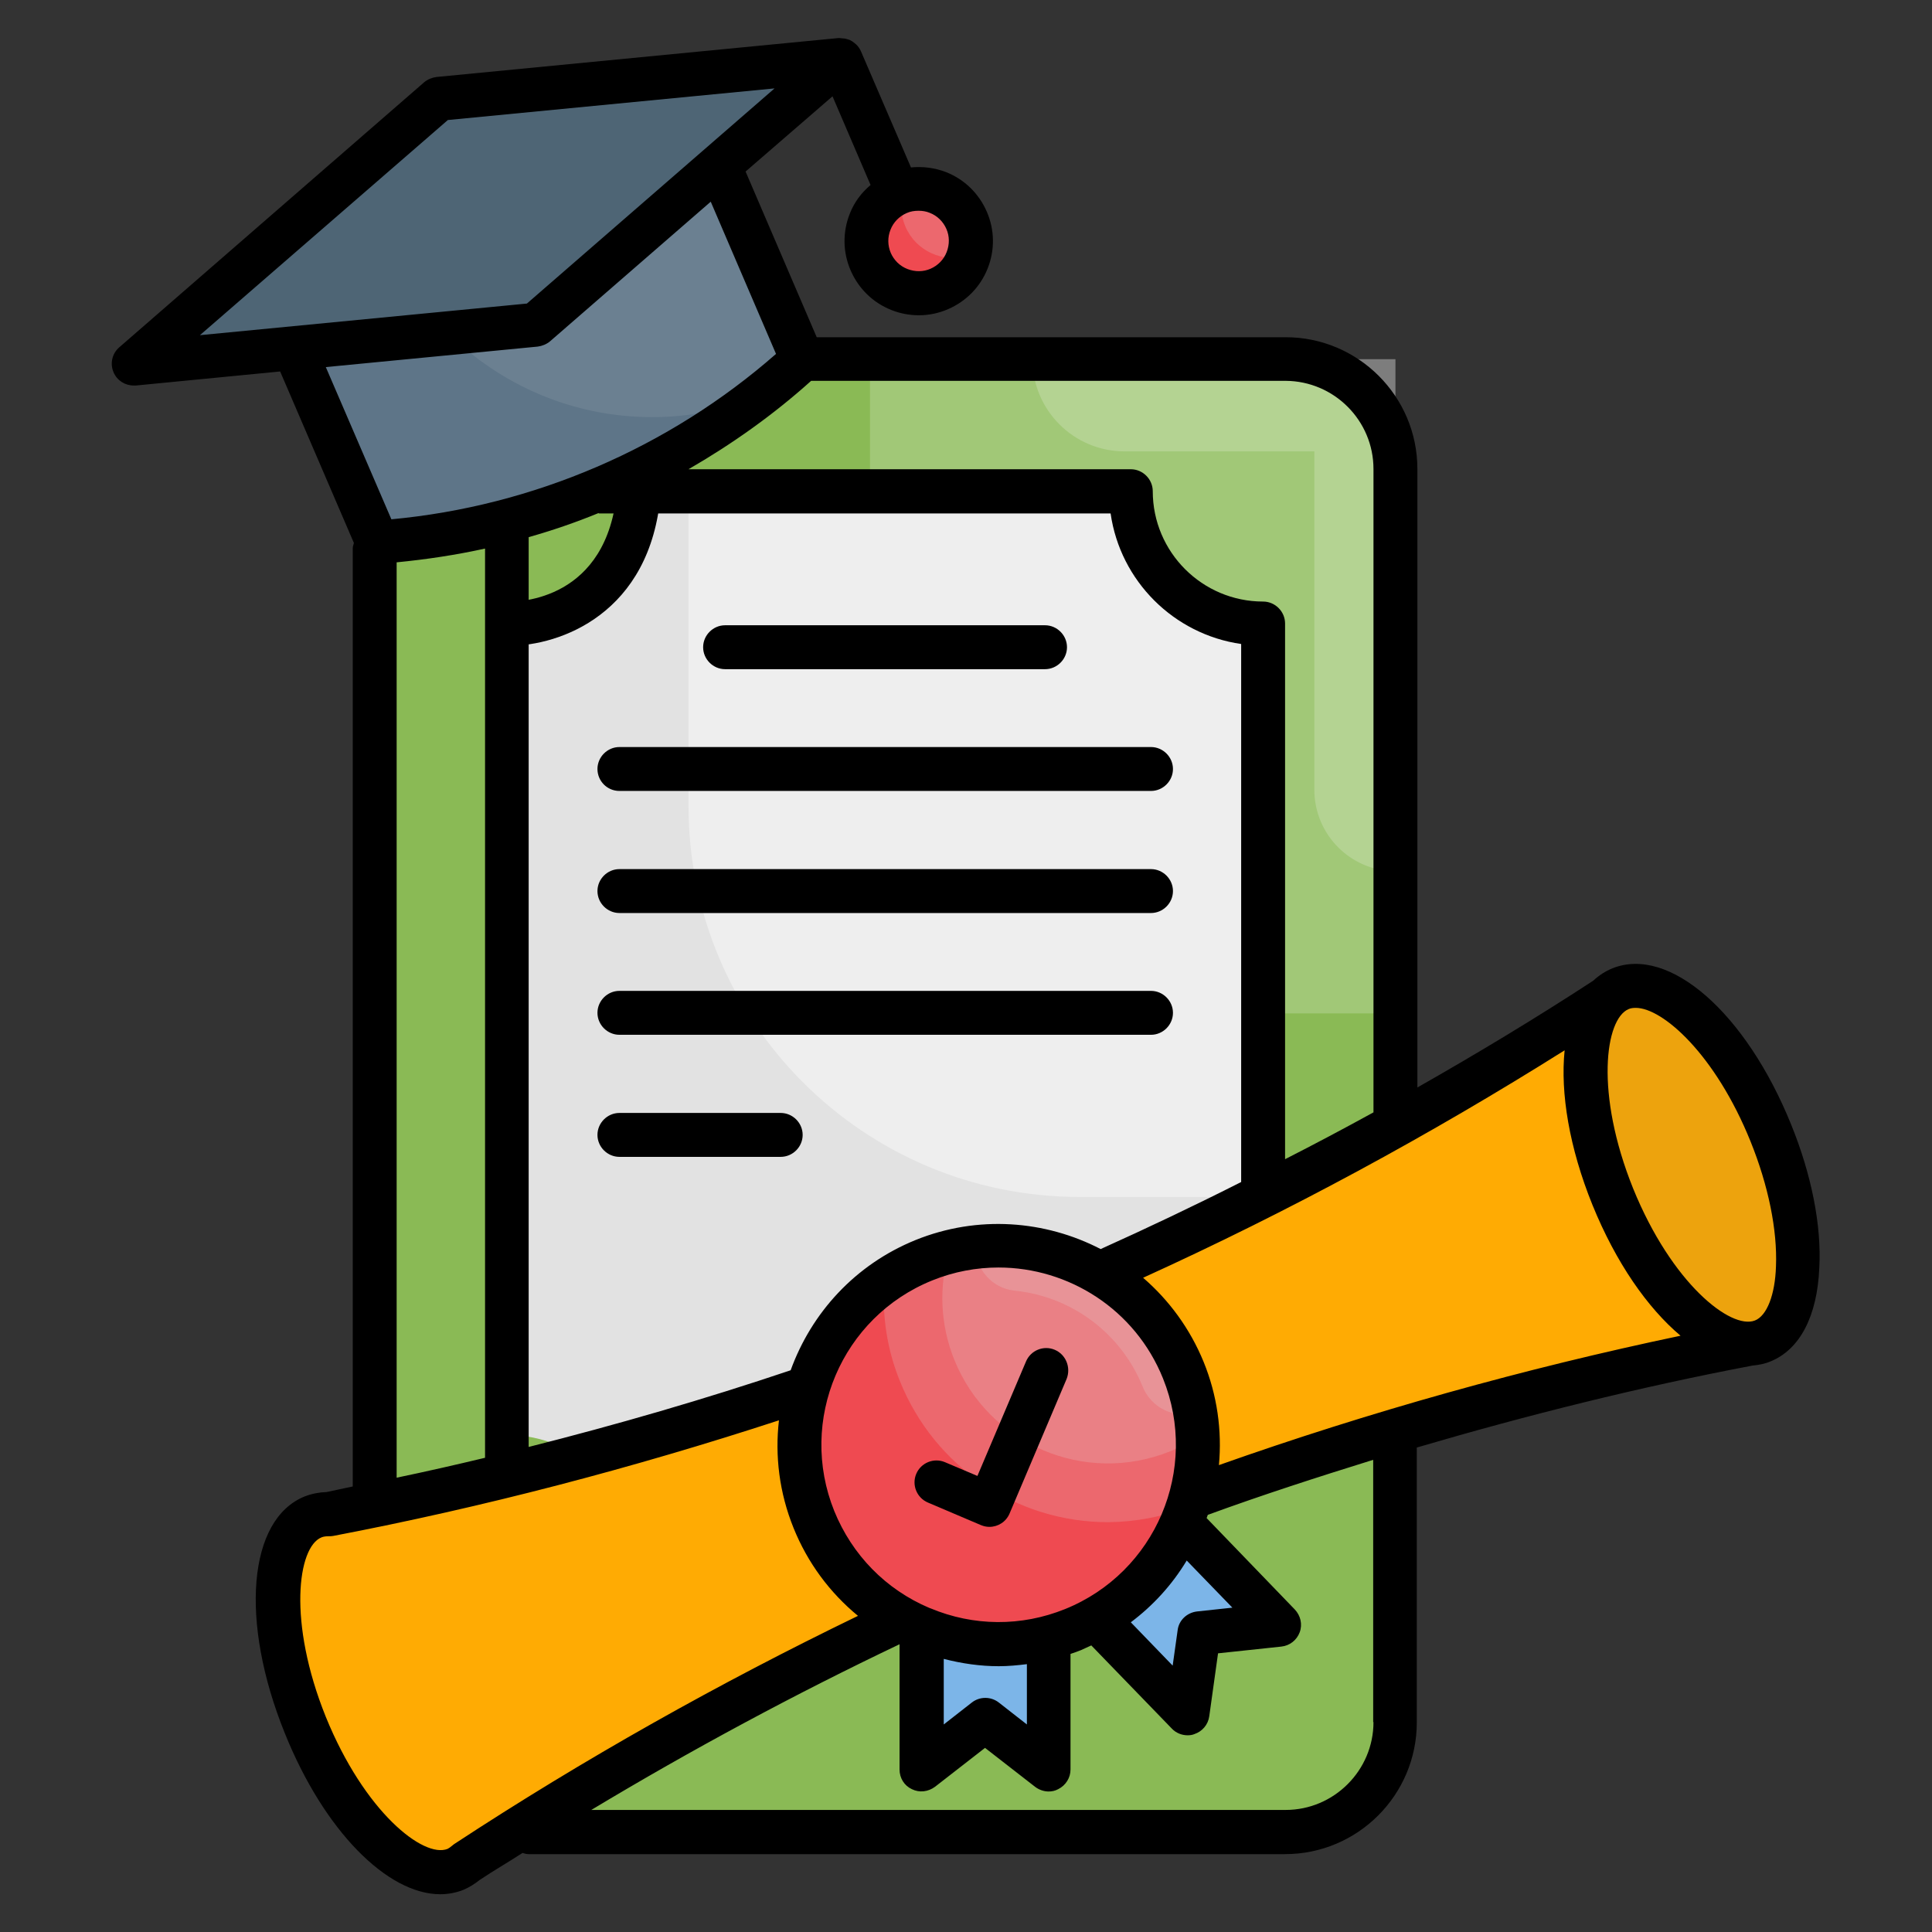 <svg id="Layer_1" enable-background="new 0 0 66 66" height="512" viewBox="0 0 66 66" width="512" xmlns="http://www.w3.org/2000/svg"><rect x="0" y="0" width="66" height="66" fill="#333333" stroke="none"/><g><g><g><path d="m43.92 12.27h-27.37c-2.07 0-3.75 1.68-3.75 3.75v42.89c0 2.07 1.68 3.75 3.75 3.75h27.37c2.07 0 3.75-1.68 3.75-3.75v-42.89c0-2.07-1.68-3.75-3.75-3.75z" fill="#8aba55"/></g><g opacity=".2"><path d="m47.67 34.62v-22.35h-17.95v14.35c0 4.42 3.58 8 8 8z" fill="#fff"/></g><g opacity=".2"><path d="m47.67 29.76v-17.49h-12.4c0 1.74 1.41 3.15 3.15 3.15h6.48v11.56c0 1.53 1.24 2.78 2.77 2.78z" fill="#fff"/></g><g><path d="m38.64 16.79h-16.81c0 2.49-2.02 4.52-4.52 4.52v27.71c2.49 0 4.52 2.02 4.52 4.52h16.81c0-2.49 2.02-4.52 4.52-4.52v-27.72c-2.5 0-4.52-2.02-4.52-4.51z" fill="#e2e2e2"/></g><g><ellipse cx="57.8" cy="39.79" fill="#eda30d" rx="2.91" ry="6.49" transform="matrix(.927 -.375 .375 .927 -10.697 24.549)"/></g><g><path d="m54.91 34.08c-5.55 3.63-11.34 6.77-17.34 9.43 1.24.73 2.27 1.86 2.85 3.3.58 1.45.63 2.97.24 4.37 6.19-2.27 12.57-4.04 19.12-5.28-1.47.07-3.47-2.01-4.68-5.02-1.19-2.94-1.23-5.77-.19-6.8z" fill="#ffab03"/></g><g><path d="m27.81 51.91c-.6-1.49-.64-3.08-.2-4.51-5.32 1.81-10.78 3.26-16.36 4.32-.19 0-.37.03-.54.09-1.49.6-1.61 3.79-.27 7.11s3.64 5.53 5.13 4.93c.14-.06.27-.15.39-.25 4.77-3.13 9.74-5.9 14.85-8.31-1.32-.72-2.4-1.88-3-3.38z" fill="#ffab03"/></g><g><circle cx="34.12" cy="49.36" fill="#ef4a51" r="6.81"/></g><g opacity=".2"><path d="m40.58 51.48c.48-1.47.47-3.12-.15-4.67-1.41-3.48-5.37-5.17-8.86-3.76-.49.2-.94.45-1.36.75-.08 1.15.09 2.3.54 3.4 1.18 2.91 3.97 4.8 7.11 4.8.93-.01 1.84-.18 2.72-.52z" fill="#e2e2e2"/></g><g opacity=".2"><path d="m39.97 49.58c.33-.13.64-.3.94-.49-.03-.76-.18-1.53-.48-2.28-1.3-3.21-4.76-4.88-8.02-4.03-.33 1.17-.3 2.45.19 3.67 1.17 2.9 4.47 4.3 7.37 3.13z" fill="#e2e2e2"/></g><g><path d="m31.49 55.64v4.81l2.17-1.69 2.17 1.69v-4.51c-1.48.39-3 .26-4.34-.3z" fill="#7cb5e8"/></g><g><path d="m37.45 55.28 3.13 3.24.39-2.73 2.74-.29-3.34-3.46c-.58 1.35-1.58 2.5-2.92 3.24z" fill="#7cb5e8"/></g><g><path d="m14.99 3.38-10.42 9.04 13.73-1.33 10.42-9.04z" fill="#4e6575"/></g><g><circle cx="31.38" cy="8.23" fill="#ef4a51" r="1.78"/></g><g opacity=".2"><path d="m30.87 6.53c-.12.39-.11.81.06 1.21.36.84 1.29 1.25 2.14 1 .12-.39.11-.81-.06-1.21-.36-.84-1.29-1.25-2.14-1z" fill="#e2e2e2"/></g><g><path d="m18.3 11.09c-2.75.27-5.5.53-8.26.8.95 2.21 1.9 4.43 2.85 6.64 5.41-.38 10.53-2.58 14.52-6.24-.95-2.21-1.9-4.43-2.85-6.64-2.08 1.81-4.17 3.63-6.26 5.44z" fill="#5e7588"/></g><g opacity=".2"><path d="m40.43 46.81c-1.18-2.91-4.13-4.56-7.11-4.2.01.75.57 1.4 1.34 1.48 1.96.2 3.64 1.46 4.38 3.29.24.58.8.94 1.39.94.13 0 .27-.03.4-.06-.08-.49-.21-.98-.4-1.45z" fill="#e2e2e2"/></g><g opacity=".4"><path d="m38.64 16.79h-15.12v10.74c0 7.38 5.98 13.36 13.36 13.36h6.28v-19.59c-2.5 0-4.52-2.02-4.52-4.51z" fill="#fff"/></g><g opacity=".1"><path d="m18.3 11.09-2.99.29c1.79 1.77 4.25 2.87 6.97 2.87 1.28 0 2.51-.25 3.63-.7.52-.4 1.02-.82 1.5-1.27l-2.85-6.64z" fill="#e2e2e2"/></g></g><g><path d="m24.77 22.86h10.93c.41 0 .75-.34.75-.75s-.34-.75-.75-.75h-10.93c-.41 0-.75.34-.75.75s.34.75.75.75z"/><path d="m21.16 27.02h18.16c.41 0 .75-.34.75-.75s-.34-.75-.75-.75h-18.16c-.41 0-.75.34-.75.75s.33.75.75.75z"/><path d="m39.32 29.69h-18.16c-.41 0-.75.34-.75.75s.34.75.75.75h18.16c.41 0 .75-.34.75-.75s-.34-.75-.75-.75z"/><path d="m39.32 33.85h-18.16c-.41 0-.75.34-.75.75s.34.75.75.75h18.16c.41 0 .75-.34.75-.75s-.34-.75-.75-.75z"/><path d="m26.67 38.02h-5.51c-.41 0-.75.34-.75.75s.34.75.75.75h5.51c.41 0 .75-.34.75-.75s-.34-.75-.75-.75z"/><path d="m61.19 38.42c-1.55-3.83-4.17-6.12-6.11-5.34-.24.1-.46.24-.65.42-1.96 1.28-3.97 2.49-6.01 3.65v-21.13c0-2.48-2.02-4.5-4.5-4.5h-16.02l-2.43-5.66 2.97-2.57 1.3 3.03c-.31.26-.56.59-.71.98-.25.63-.24 1.32.03 1.94s.76 1.1 1.39 1.35c.3.12.62.18.94.18.34 0 .68-.07 1-.21.62-.27 1.1-.76 1.35-1.39s.24-1.32-.03-1.94-.76-1.1-1.39-1.35c-.39-.15-.8-.2-1.2-.16l-1.71-3.97c-.04-.09-.09-.16-.15-.22-.02-.02-.05-.04-.07-.06-.05-.04-.09-.07-.15-.1-.03-.01-.06-.02-.09-.03-.06-.02-.12-.03-.18-.03-.03 0-.06-.01-.09-.01-.01 0-.03 0-.04 0l-13.73 1.33c-.15.02-.3.08-.42.18l-10.41 9.05c-.25.21-.33.56-.2.86.12.28.39.45.69.45h.07l4.93-.48 2.52 5.86c-.02.06-.04.13-.04.19v32.04c-.3.06-.59.13-.89.19-.27.01-.52.06-.75.15-1.94.78-2.23 4.26-.68 8.09 1.34 3.33 3.5 5.5 5.31 5.5.27 0 .54-.05.79-.15.19-.08.37-.19.56-.34.48-.32.98-.61 1.46-.92.07.02.13.04.2.04h25.85c2.48 0 4.5-2.02 4.5-4.5v-9.39c3.78-1.11 7.62-2.07 11.47-2.8.21-.02.42-.06.61-.14 1.01-.41 1.6-1.55 1.67-3.2.08-1.45-.27-3.19-.96-4.89zm-30.77-30.57c.1-.26.3-.46.55-.57.13-.06.27-.08.41-.08.13 0 .26.02.38.07.26.1.46.3.57.55s.11.53.01.79-.3.46-.55.57-.53.11-.79.01-.46-.3-.57-.55c-.11-.26-.11-.54-.01-.79zm16.5 8.17v21.98c-1 .55-2 1.08-3.02 1.6v-18.3c0-.41-.34-.75-.75-.75-2.08 0-3.77-1.69-3.77-3.77 0-.41-.34-.75-.75-.75h-15.11c1.49-.86 2.9-1.86 4.19-3.02h16.21c1.66.01 3 1.36 3 3.01zm-10.54 38.95c-1.49.6-3.12.59-4.6-.03-.01 0-.02-.01-.03-.01-1.49-.63-2.64-1.81-3.25-3.31-1.25-3.1.25-6.63 3.35-7.88.74-.3 1.51-.44 2.26-.44 2.4 0 4.67 1.43 5.62 3.79 1.25 3.1-.25 6.63-3.35 7.88zm4.16-1.66 1.56 1.61-1.21.13c-.34.04-.62.3-.66.64l-.17 1.21-1.43-1.48c.76-.57 1.41-1.28 1.91-2.11zm-5.46 3.54v2.06l-.96-.75c-.27-.21-.65-.21-.92 0l-.96.75v-2.24c.62.16 1.25.25 1.88.25.32 0 .64-.03.96-.07zm2.52-14.18c-1.89-.98-4.19-1.17-6.32-.31-2.07.84-3.56 2.49-4.27 4.45-2.94.99-5.94 1.86-8.95 2.62v-31.08c.81-.23 1.6-.5 2.38-.82.01 0 .02.01.03.01h17.47c.33 2.31 2.16 4.13 4.46 4.46v18.38c-1.58.8-3.18 1.56-4.8 2.29zm-30.77-31.22 8.47-7.35 11.16-1.08-8.46 7.35zm11.54.39c.15-.02.3-.08.42-.18l5.49-4.77 2.23 5.2c-3.66 3.21-8.29 5.2-13.14 5.65l-2.24-5.2zm-4.82 7.37c1.02-.1 2.02-.25 3.02-.47v31.06c-1 .24-2.01.47-3.02.68zm1.99 43.77c-.03.02-.06.04-.08.06-.07.06-.13.1-.17.12-.82.33-2.84-1.26-4.16-4.51-1.31-3.25-.96-5.8-.15-6.13.07-.03.16-.04.25-.04.05 0 .1 0 .15-.01 5.13-.98 10.24-2.32 15.23-3.95-.14 1.21.01 2.47.5 3.68.48 1.19 1.24 2.21 2.2 3-4.75 2.3-9.38 4.9-13.77 7.78zm31.38-4.15c0 1.65-1.35 3-3 3h-23.72c3.41-2.05 6.94-3.95 10.53-5.66v4.28c0 .29.16.55.42.67.26.13.56.09.79-.08l1.71-1.33 1.71 1.33c.13.1.3.16.46.16.11 0 .22-.02.33-.08.26-.13.42-.39.42-.67v-3.95c.12-.04.24-.08.36-.13s.23-.11.35-.16l2.75 2.84c.14.15.34.23.54.23.08 0 .16-.01.23-.04.27-.09.47-.32.51-.61l.3-2.15 2.16-.23c.29-.03.53-.22.63-.49s.03-.57-.17-.78l-3.01-3.12c.01-.04.03-.07.04-.11 1.86-.68 3.75-1.29 5.65-1.88v8.96zm-5.28-8.78c.11-1.18-.06-2.39-.52-3.52-.47-1.15-1.19-2.12-2.07-2.88 4.97-2.26 9.79-4.87 14.4-7.77-.15 1.46.16 3.33.95 5.28.8 1.97 1.88 3.52 3.01 4.47-5.34 1.12-10.63 2.6-15.77 4.42zm18.31-4.94c-.82.32-2.84-1.26-4.16-4.51-1.31-3.25-.96-5.8-.15-6.13.07-.03.15-.04.24-.04.92 0 2.72 1.59 3.92 4.56.61 1.51.92 3.03.87 4.27-.03.97-.31 1.69-.72 1.85z"/><path d="m36.03 46.11c-.38-.16-.82.02-.98.4l-1.66 3.91-1.11-.47c-.38-.16-.82.02-.98.4s.02.82.4.98l1.81.77c.1.04.19.06.29.06.29 0 .57-.17.69-.46l1.95-4.6c.15-.39-.03-.83-.41-.99z"/></g><g><path d="m17.41 22.06c-.04 0-.08 0-.12 0l.04-1.5c.39 0 3.43-.04 3.75-3.83l1.49.13c-.34 4.12-3.46 5.2-5.16 5.2z"/></g></g></svg>